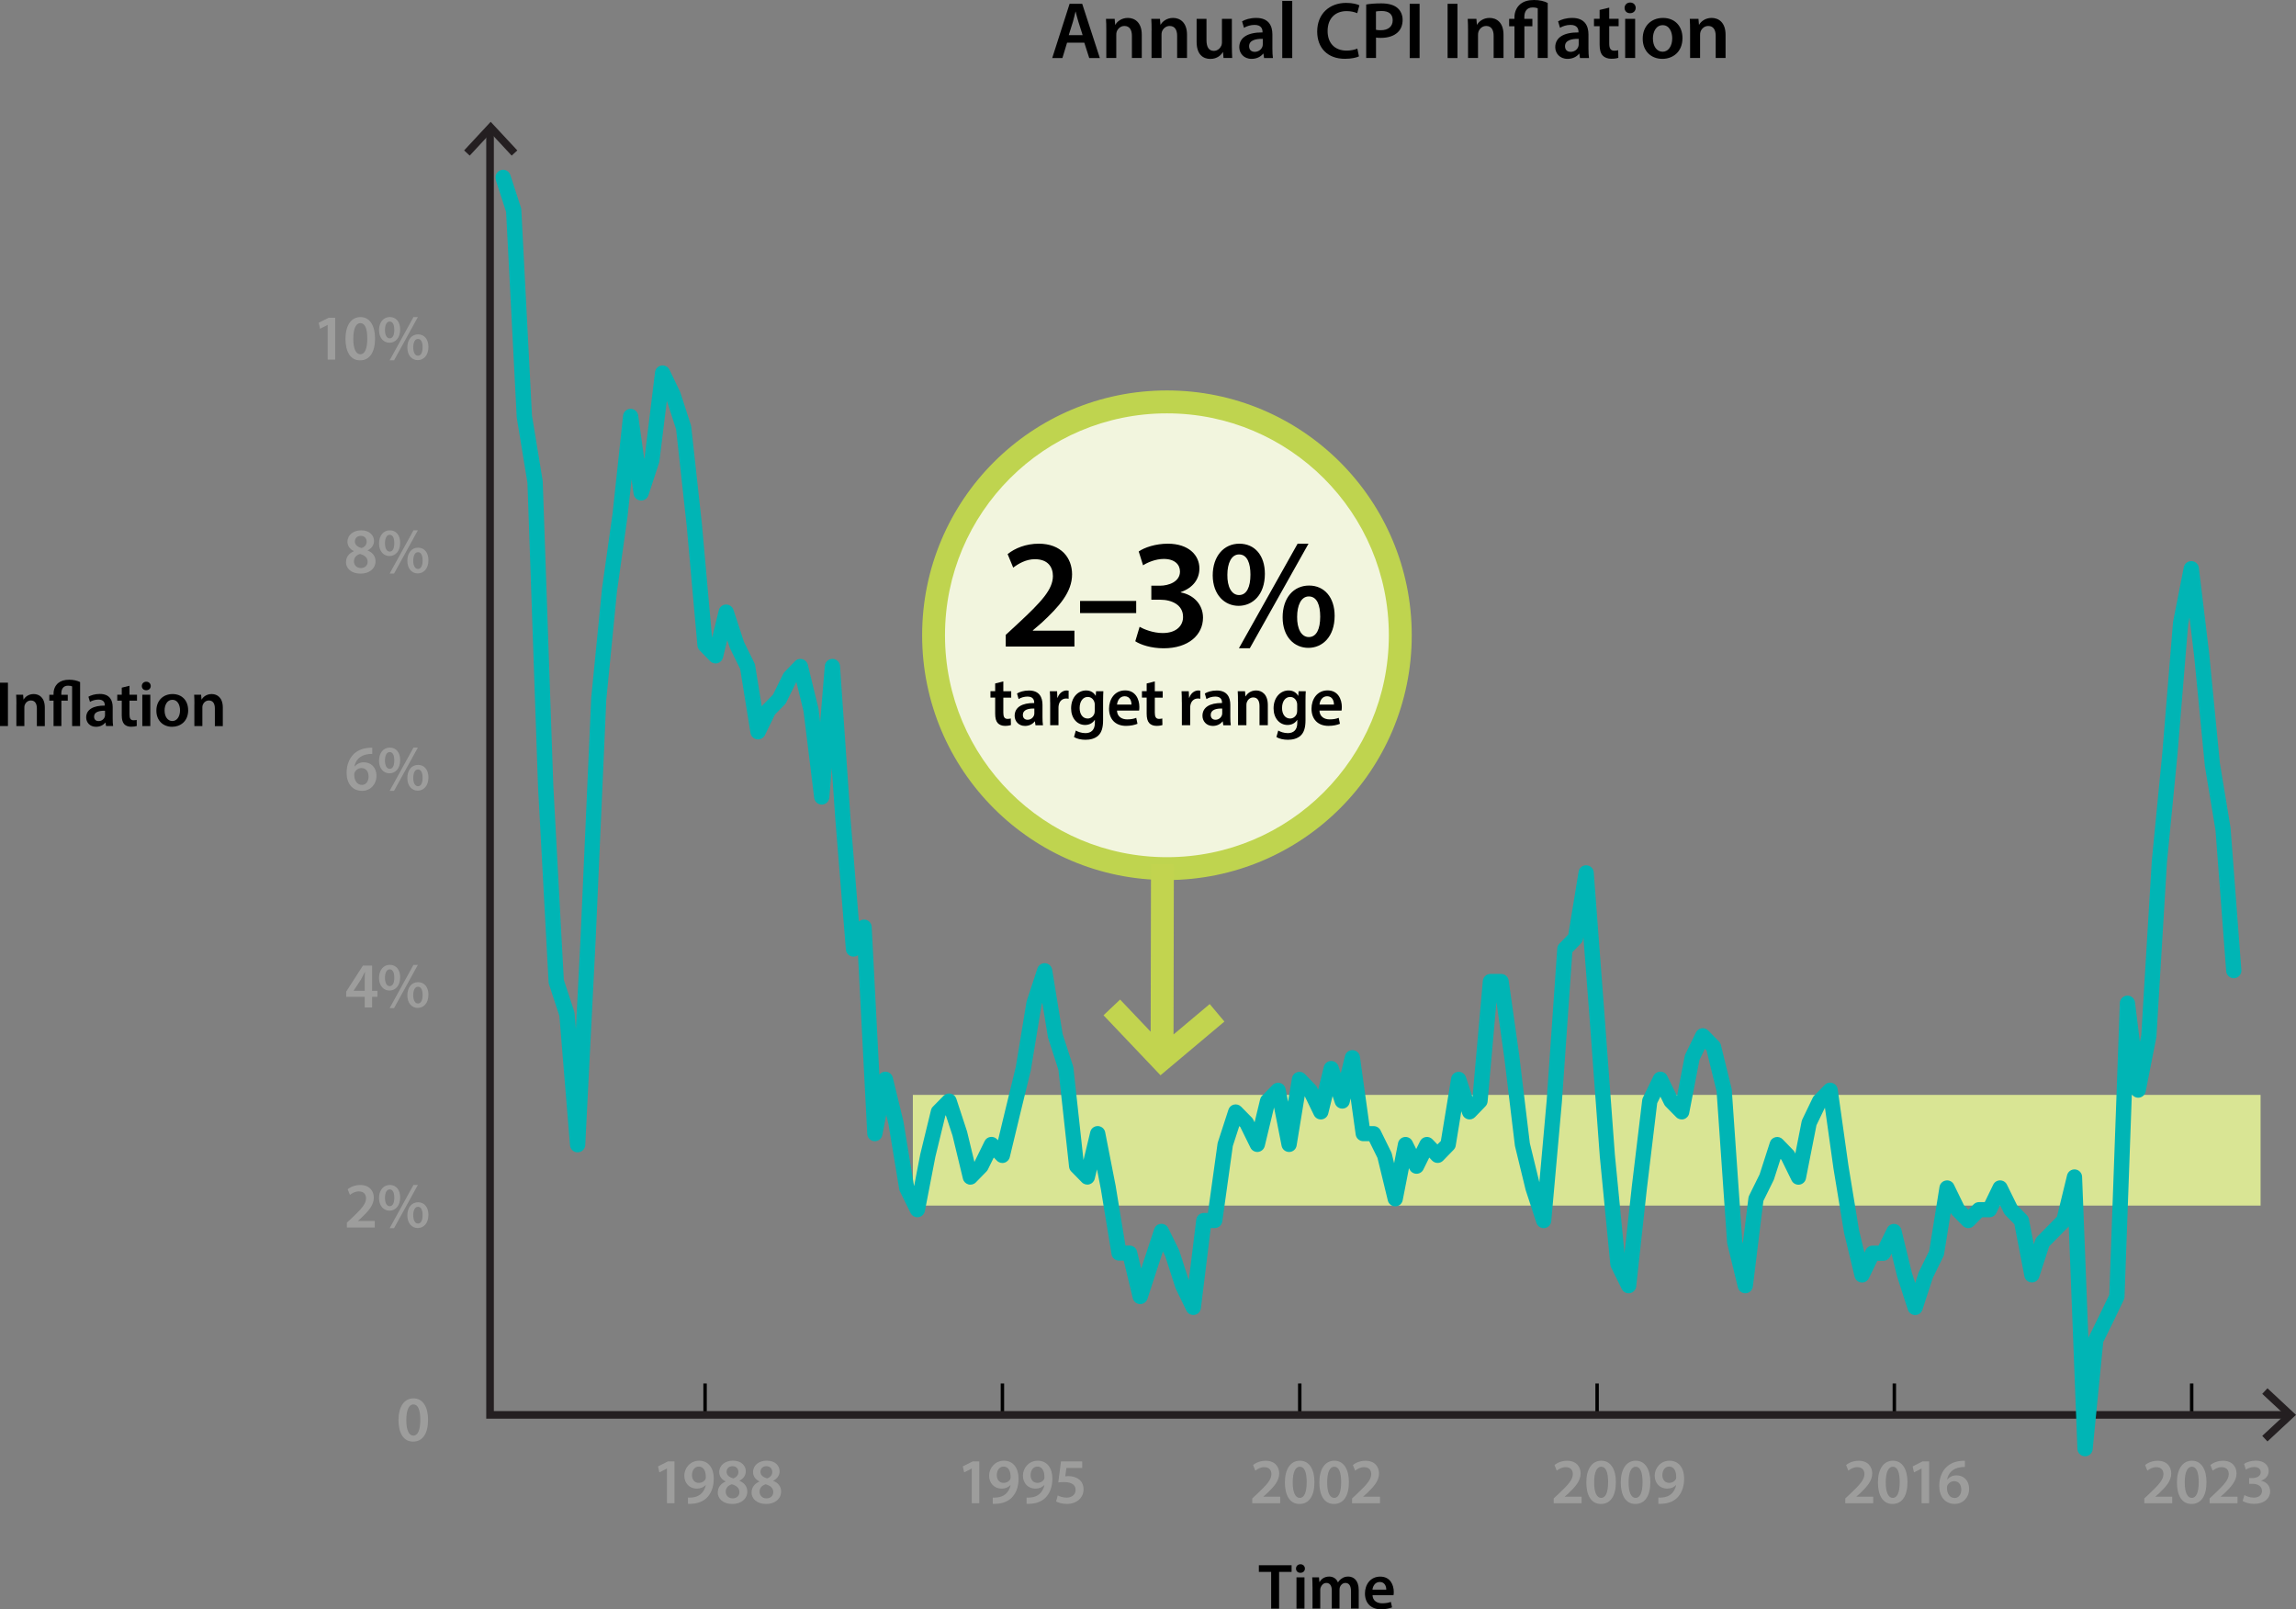 <?xml version="1.0" encoding="UTF-8"?>
<svg id="Layer_2" data-name="Layer 2" xmlns="http://www.w3.org/2000/svg" viewBox="0 0 427.86 299.9">
  <rect x="0" y="0" width="427.86" height="299.9" fill="#808080" stroke="none"/>
  <defs>
    <style>
      .cls-1 {
        fill: #000;
      }

      .cls-1, .cls-2, .cls-3, .cls-4, .cls-5, .cls-6, .cls-7, .cls-8 {
        stroke-width: 0px;
      }

      .cls-2 {
        fill: #241f21;
      }

      .cls-3 {
        fill: #bfd44f;
      }

      .cls-4 {
        fill: #f2f5de;
      }

      .cls-5 {
        fill: #9d9d9c;
      }

      .cls-6 {
        fill: #c2d44f;
      }

      .cls-7 {
        fill: #d9e594;
      }

      .cls-8 {
        fill: #00b5b5;
      }
    </style>
  </defs>
  <g id="Layer_1-2" data-name="Layer 1">
    <g>
      <path class="cls-1" d="M198.85,7.95l-.87,2.87h-1.9l3.24-10.11h2.35l3.29,10.11h-1.98l-.92-2.87h-3.21ZM201.75,6.55l-.79-2.49c-.2-.61-.36-1.3-.51-1.89h-.03c-.15.58-.3,1.29-.48,1.89l-.78,2.49h2.6Z"/>
      <path class="cls-1" d="M206.16,5.68c0-.84-.01-1.54-.06-2.17h1.62l.09,1.09h.05c.31-.57,1.11-1.26,2.32-1.26,1.27,0,2.59.83,2.59,3.13v4.33h-1.84v-4.12c0-1.05-.39-1.84-1.4-1.84-.73,0-1.24.53-1.44,1.08-.06.17-.07.39-.07.6v4.29h-1.86v-5.13Z"/>
      <path class="cls-1" d="M214.6,5.68c0-.84-.01-1.54-.06-2.17h1.62l.09,1.09h.04c.31-.57,1.11-1.26,2.32-1.26,1.27,0,2.59.83,2.59,3.13v4.33h-1.84v-4.12c0-1.05-.39-1.84-1.4-1.84-.73,0-1.25.53-1.44,1.08-.06.17-.07.39-.07.6v4.29h-1.86v-5.13Z"/>
      <path class="cls-1" d="M229.56,8.62c0,.87.03,1.59.06,2.19h-1.62l-.09-1.11h-.03c-.31.53-1.03,1.28-2.34,1.28s-2.55-.79-2.55-3.18V3.51h1.84v3.97c0,1.21.39,2,1.37,2,.73,0,1.21-.53,1.41-.99.06-.17.1-.36.1-.57V3.51h1.85v5.12Z"/>
      <path class="cls-1" d="M235.56,10.81l-.12-.81h-.05c-.45.57-1.21.97-2.16.97-1.47,0-2.29-1.07-2.29-2.17,0-1.84,1.63-2.78,4.33-2.76v-.12c0-.48-.2-1.28-1.48-1.28-.72,0-1.47.23-1.97.54l-.36-1.2c.54-.33,1.48-.64,2.64-.64,2.34,0,3.01,1.49,3.01,3.08v2.64c0,.66.03,1.3.1,1.75h-1.67ZM235.32,7.24c-1.31-.03-2.55.26-2.55,1.37,0,.72.46,1.05,1.05,1.05.73,0,1.27-.48,1.44-1,.04-.13.06-.29.06-.4v-1.01Z"/>
      <path class="cls-1" d="M238.95.17h1.86v10.65h-1.86V.17Z"/>
      <path class="cls-1" d="M253.23,10.51c-.43.22-1.39.45-2.61.45-3.21,0-5.16-2.01-5.16-5.08,0-3.33,2.31-5.34,5.4-5.34,1.21,0,2.08.25,2.46.45l-.4,1.47c-.48-.21-1.14-.39-1.98-.39-2.05,0-3.54,1.29-3.54,3.72,0,2.22,1.31,3.64,3.53,3.64.75,0,1.53-.15,2.01-.38l.3,1.46Z"/>
      <path class="cls-1" d="M254.58.84c.66-.12,1.57-.21,2.82-.21,1.35,0,2.34.29,2.99.83.6.5.99,1.29.99,2.23s-.3,1.75-.87,2.29c-.73.74-1.89,1.08-3.19,1.08-.34,0-.66-.01-.9-.06v3.81h-1.83V.84ZM256.41,5.55c.23.06.53.08.9.08,1.38,0,2.22-.68,2.22-1.86s-.78-1.72-2.05-1.72c-.51,0-.87.04-1.07.09v3.42Z"/>
      <path class="cls-1" d="M264.54.71v10.11h-1.84V.71h1.84Z"/>
      <path class="cls-1" d="M271.6.71v10.11h-1.84V.71h1.84Z"/>
      <path class="cls-1" d="M273.57,5.68c0-.84-.02-1.54-.06-2.17h1.62l.09,1.09h.04c.32-.57,1.11-1.26,2.33-1.26,1.28,0,2.59.83,2.59,3.13v4.33h-1.84v-4.12c0-1.05-.39-1.84-1.39-1.84-.74,0-1.25.53-1.44,1.08-.06.17-.08.39-.08.6v4.29h-1.86v-5.13Z"/>
      <path class="cls-1" d="M282.22,10.81v-5.92h-.99v-1.38h.99v-.32c0-.91.38-1.83,1.08-2.41.64-.53,1.47-.78,2.58-.78.98,0,1.88.2,2.54.55v10.26h-1.86V1.56c-.2-.1-.5-.17-.96-.17-1.12,0-1.54.81-1.54,1.79v.33h1.5v1.38h-1.49v5.92h-1.84Z"/>
      <path class="cls-1" d="M294.43,10.81l-.12-.81h-.04c-.45.57-1.21.97-2.16.97-1.47,0-2.29-1.07-2.29-2.17,0-1.84,1.63-2.78,4.33-2.76v-.12c0-.48-.19-1.28-1.48-1.28-.72,0-1.47.23-1.96.54l-.36-1.2c.54-.33,1.49-.64,2.64-.64,2.34,0,3.02,1.49,3.02,3.08v2.64c0,.66.03,1.3.1,1.75h-1.67ZM294.19,7.24c-1.3-.03-2.55.26-2.55,1.37,0,.72.46,1.05,1.05,1.05.74,0,1.28-.48,1.44-1,.04-.13.06-.29.06-.4v-1.01Z"/>
      <path class="cls-1" d="M299.88,1.42v2.08h1.75v1.38h-1.75v3.22c0,.89.24,1.35.95,1.35.32,0,.55-.04.72-.09l.03,1.41c-.27.11-.75.18-1.33.18-.67,0-1.25-.23-1.59-.6-.39-.42-.57-1.08-.57-2.04v-3.43h-1.05v-1.38h1.05v-1.65l1.8-.43Z"/>
      <path class="cls-1" d="M304.81,1.47c0,.55-.41.99-1.05.99s-1.02-.44-1.02-.99.42-1,1.04-1,1.02.43,1.04,1ZM302.85,10.81V3.51h1.86v7.3h-1.86Z"/>
      <path class="cls-1" d="M313.53,7.09c0,2.68-1.89,3.88-3.75,3.88-2.07,0-3.66-1.42-3.66-3.76s1.57-3.87,3.78-3.87,3.63,1.53,3.63,3.75ZM308.02,7.17c0,1.41.69,2.47,1.82,2.47,1.05,0,1.78-1.04,1.78-2.5,0-1.14-.51-2.45-1.77-2.45s-1.83,1.26-1.83,2.48Z"/>
      <path class="cls-1" d="M314.95,5.68c0-.84-.02-1.54-.06-2.17h1.62l.09,1.09h.04c.32-.57,1.11-1.26,2.33-1.26,1.28,0,2.59.83,2.59,3.13v4.33h-1.84v-4.12c0-1.05-.39-1.84-1.39-1.84-.74,0-1.25.53-1.44,1.08-.06.17-.08.39-.08.6v4.29h-1.86v-5.13Z"/>
    </g>
    <polygon class="cls-2" points="87.53 29 91.44 24.79 95.35 29 96.4 28.03 91.44 22.7 86.49 28.03 87.53 29"/>
    <rect class="cls-7" x="170.11" y="204.04" width="251.15" height="20.63"/>
    <g>
      <path class="cls-4" d="M217.46,161.87c24.02,0,43.49-19.47,43.49-43.49s-19.47-43.49-43.49-43.49-43.49,19.47-43.49,43.49,19.47,43.49,43.49,43.49"/>
      <path class="cls-3" d="M217.46,161.87v2.13c12.59,0,24.01-5.11,32.26-13.36,8.25-8.25,13.36-19.67,13.36-32.26,0-12.59-5.11-24.01-13.36-32.26-8.25-8.25-19.67-13.36-32.26-13.36-12.59,0-24.01,5.11-32.26,13.36-8.25,8.25-13.36,19.67-13.36,32.26,0,12.59,5.11,24.01,13.36,32.26,8.25,8.25,19.67,13.36,32.26,13.36v-4.26c-11.43,0-21.75-4.63-29.25-12.11-7.49-7.49-12.11-17.82-12.11-29.25,0-11.43,4.63-21.75,12.11-29.24,7.49-7.49,17.82-12.11,29.25-12.11,11.43,0,21.75,4.63,29.24,12.11,7.49,7.49,12.11,17.82,12.11,29.24,0,11.43-4.63,21.75-12.11,29.25-7.49,7.49-17.82,12.11-29.24,12.11v2.13Z"/>
    </g>
    <path class="cls-6" d="M214.49,161.02l-.07,35.21h4.26s.07-35.2.07-35.2h-4.26ZM225.43,187.11l-8.84,7.43-7.86-8.27-3.09,2.93,10.62,11.18,11.91-10.01-2.74-3.26Z"/>
    <rect class="cls-1" x="131.07" y="257.82" width=".64" height="5.77"/>
    <rect class="cls-1" x="186.48" y="257.82" width=".64" height="5.77"/>
    <rect class="cls-1" x="241.89" y="257.82" width=".64" height="5.77"/>
    <rect class="cls-1" x="297.3" y="257.82" width=".64" height="5.77"/>
    <rect class="cls-1" x="352.69" y="257.82" width=".64" height="5.77"/>
    <rect class="cls-1" x="408.1" y="257.82" width=".64" height="5.77"/>
    <polygon class="cls-2" points="421.57 259.75 425.78 263.67 421.57 267.58 422.54 268.62 427.86 263.67 422.54 258.71 421.57 259.75"/>
    <g>
      <path class="cls-1" d="M1.48,127.22v8.08H0v-8.08h1.48Z"/>
      <path class="cls-1" d="M3.06,131.21c0-.67-.01-1.24-.05-1.74h1.3l.07.88h.04c.25-.46.89-1.01,1.86-1.01,1.02,0,2.07.66,2.07,2.51v3.47h-1.48v-3.3c0-.84-.31-1.48-1.12-1.48-.59,0-1,.42-1.15.86-.05.13-.06.31-.06.48v3.43h-1.49v-4.1Z"/>
      <path class="cls-1" d="M9.98,135.31v-4.74h-.79v-1.1h.79v-.25c0-.73.3-1.46.86-1.93.52-.42,1.18-.62,2.06-.62.78,0,1.5.16,2.03.44v8.2h-1.49v-7.4c-.16-.08-.4-.13-.77-.13-.9,0-1.24.65-1.24,1.43v.26h1.2v1.1h-1.19v4.74h-1.48Z"/>
      <path class="cls-1" d="M19.76,135.31l-.1-.65h-.04c-.36.46-.97.78-1.73.78-1.18,0-1.83-.85-1.83-1.74,0-1.47,1.31-2.22,3.47-2.21v-.1c0-.38-.16-1.02-1.19-1.02-.58,0-1.18.18-1.57.43l-.29-.96c.43-.26,1.19-.52,2.11-.52,1.87,0,2.41,1.19,2.41,2.46v2.11c0,.53.02,1.04.08,1.4h-1.33ZM19.57,132.45c-1.04-.02-2.04.2-2.04,1.09,0,.58.37.84.84.84.59,0,1.02-.38,1.15-.8.04-.11.05-.23.05-.32v-.8Z"/>
      <path class="cls-1" d="M24.13,127.8v1.67h1.4v1.1h-1.4v2.58c0,.71.19,1.08.76,1.08.25,0,.44-.04.58-.07l.02,1.13c-.22.08-.6.14-1.07.14-.54,0-1-.18-1.27-.48-.31-.34-.46-.86-.46-1.63v-2.75h-.84v-1.1h.84v-1.32l1.44-.35Z"/>
      <path class="cls-1" d="M28.09,127.84c0,.44-.32.79-.84.79s-.82-.35-.82-.79.34-.8.83-.8.82.35.83.8ZM26.52,135.31v-5.84h1.49v5.84h-1.49Z"/>
      <path class="cls-1" d="M35.07,132.33c0,2.15-1.51,3.11-3,3.11-1.66,0-2.93-1.14-2.93-3.01s1.26-3.09,3.02-3.09,2.9,1.22,2.9,3ZM30.67,132.39c0,1.13.55,1.98,1.45,1.98.84,0,1.43-.83,1.43-2,0-.91-.41-1.96-1.42-1.96s-1.46,1.01-1.46,1.98Z"/>
      <path class="cls-1" d="M36.23,131.21c0-.67-.01-1.24-.05-1.74h1.3l.07.88h.04c.25-.46.89-1.01,1.86-1.01,1.02,0,2.07.66,2.07,2.51v3.47h-1.48v-3.3c0-.84-.31-1.48-1.12-1.48-.59,0-1,.42-1.15.86-.05.13-.06.31-.06.48v3.43h-1.49v-4.1Z"/>
    </g>
    <g>
      <path class="cls-1" d="M236.89,292.93h-2.3v-1.24h6.1v1.24h-2.33v6.85h-1.48v-6.85Z"/>
      <path class="cls-1" d="M243.17,292.31c0,.44-.32.79-.84.79s-.82-.35-.82-.79.33-.8.83-.8.82.35.83.8ZM241.6,299.78v-5.84h1.49v5.84h-1.49Z"/>
      <path class="cls-1" d="M244.58,295.68c0-.67-.01-1.24-.05-1.74h1.27l.06.86h.04c.29-.46.82-1,1.8-1,.77,0,1.37.43,1.62,1.08h.02c.2-.32.44-.56.72-.73.32-.23.7-.35,1.18-.35.97,0,1.96.66,1.96,2.53v3.44h-1.44v-3.23c0-.97-.34-1.55-1.04-1.55-.5,0-.88.36-1.03.78-.04.14-.07.32-.07.49v3.5h-1.44v-3.38c0-.82-.32-1.39-1.01-1.39-.55,0-.92.43-1.06.84-.06.14-.08.31-.08.48v3.45h-1.44v-4.1Z"/>
      <path class="cls-1" d="M255.77,297.27c.04,1.06.86,1.51,1.8,1.51.68,0,1.18-.1,1.62-.26l.22,1.02c-.5.2-1.2.36-2.04.36-1.89,0-3.01-1.16-3.01-2.95,0-1.62.98-3.14,2.85-3.14s2.52,1.56,2.52,2.84c0,.28-.02.49-.05.62h-3.91ZM258.33,296.24c.01-.54-.23-1.43-1.21-1.43-.91,0-1.3.83-1.36,1.43h2.57Z"/>
    </g>
    <g>
      <path class="cls-5" d="M399.59,280.14v-.9l.91-.85c1.8-1.7,2.65-2.64,2.66-3.67,0-.7-.36-1.31-1.36-1.31-.67,0-1.25.35-1.64.65l-.42-1.04c.55-.46,1.39-.8,2.35-.8,1.69,0,2.52,1.09,2.52,2.36,0,1.37-.96,2.47-2.29,3.73l-.67.59v.02h3.14v1.22h-5.19Z"/>
      <path class="cls-5" d="M411.18,276.19c0,2.51-.96,4.08-2.79,4.08s-2.71-1.63-2.72-4.01c0-2.42,1.01-4.05,2.8-4.05s2.71,1.68,2.71,3.98ZM407.13,276.26c-.01,1.9.51,2.88,1.31,2.88.85,0,1.29-1.06,1.29-2.93s-.42-2.88-1.29-2.88c-.78,0-1.32.97-1.31,2.93Z"/>
      <path class="cls-5" d="M411.76,280.14v-.9l.91-.85c1.8-1.7,2.65-2.64,2.66-3.67,0-.7-.36-1.31-1.36-1.31-.67,0-1.25.35-1.64.65l-.42-1.04c.55-.46,1.39-.8,2.35-.8,1.69,0,2.52,1.09,2.52,2.36,0,1.37-.96,2.47-2.29,3.73l-.67.59v.02h3.14v1.22h-5.19Z"/>
      <path class="cls-5" d="M418.24,278.61c.29.18,1.01.48,1.74.48,1.11,0,1.55-.64,1.54-1.25,0-.92-.85-1.32-1.73-1.32h-.67v-1.08h.65c.67,0,1.52-.31,1.52-1.09,0-.53-.39-.97-1.22-.97-.62,0-1.25.28-1.56.49l-.33-1.07c.44-.31,1.28-.6,2.2-.6,1.58,0,2.39.89,2.39,1.91,0,.82-.47,1.49-1.41,1.82v.02c.93.17,1.68.89,1.68,1.94,0,1.32-1.08,2.36-2.98,2.36-.93,0-1.73-.26-2.14-.54l.33-1.12Z"/>
    </g>
    <g>
      <path class="cls-5" d="M343.87,280.14v-.9l.91-.85c1.8-1.7,2.65-2.64,2.66-3.67,0-.7-.36-1.31-1.36-1.31-.67,0-1.25.35-1.64.65l-.42-1.04c.55-.46,1.39-.8,2.35-.8,1.69,0,2.52,1.09,2.52,2.36,0,1.37-.96,2.47-2.29,3.73l-.67.59v.02h3.14v1.22h-5.19Z"/>
      <path class="cls-5" d="M355.46,276.19c0,2.51-.96,4.08-2.79,4.08s-2.71-1.63-2.72-4.01c0-2.42,1.01-4.05,2.8-4.05s2.71,1.68,2.71,3.98ZM351.41,276.26c-.01,1.9.51,2.88,1.31,2.88.85,0,1.29-1.06,1.29-2.93s-.42-2.88-1.29-2.88c-.78,0-1.32.97-1.31,2.93Z"/>
      <path class="cls-5" d="M358.09,273.67h-.02l-1.4.72-.25-1.12,1.86-.94h1.21v7.8h-1.4v-6.46Z"/>
      <path class="cls-5" d="M366.16,273.38c-.21,0-.45,0-.74.04-1.6.19-2.38,1.2-2.57,2.28h.04c.38-.44.95-.76,1.72-.76,1.32,0,2.34.96,2.34,2.54,0,1.49-1.07,2.78-2.69,2.78-1.86,0-2.88-1.44-2.88-3.36,0-1.5.53-2.72,1.33-3.5.71-.67,1.62-1.06,2.72-1.15.32-.04.55-.04.73-.02v1.15ZM365.48,277.57c0-.9-.48-1.55-1.33-1.55-.54,0-1.02.33-1.25.8-.06.12-.09.26-.09.47.02,1.03.51,1.87,1.44,1.87.75,0,1.24-.66,1.24-1.59Z"/>
    </g>
    <g>
      <path class="cls-5" d="M289.53,280.14v-.9l.91-.85c1.8-1.7,2.65-2.64,2.66-3.67,0-.7-.36-1.31-1.36-1.31-.67,0-1.25.35-1.64.65l-.42-1.04c.55-.46,1.39-.8,2.35-.8,1.69,0,2.52,1.09,2.52,2.36,0,1.37-.96,2.47-2.29,3.73l-.67.59v.02h3.14v1.22h-5.19Z"/>
      <path class="cls-5" d="M301.12,276.19c0,2.51-.96,4.08-2.79,4.08s-2.71-1.63-2.72-4.01c0-2.42,1.01-4.05,2.8-4.05s2.71,1.68,2.71,3.98ZM297.07,276.26c-.01,1.9.51,2.88,1.31,2.88.85,0,1.29-1.06,1.29-2.93s-.42-2.88-1.29-2.88c-.78,0-1.32.97-1.31,2.93Z"/>
      <path class="cls-5" d="M307.54,276.19c0,2.51-.96,4.08-2.79,4.08s-2.71-1.63-2.72-4.01c0-2.42,1.01-4.05,2.8-4.05s2.71,1.68,2.71,3.98ZM303.49,276.26c-.01,1.9.51,2.88,1.31,2.88.85,0,1.29-1.06,1.29-2.93s-.42-2.88-1.29-2.88c-.78,0-1.32.97-1.31,2.93Z"/>
      <path class="cls-5" d="M309.03,279.08c.22.02.45.01.8-.02.56-.05,1.13-.25,1.55-.6.49-.41.83-1,.98-1.73h-.02c-.39.43-.93.68-1.67.68-1.33,0-2.32-.98-2.32-2.42s1.13-2.78,2.76-2.78c1.78,0,2.73,1.43,2.73,3.32,0,1.67-.54,2.85-1.33,3.62-.67.64-1.59,1-2.61,1.07-.33.04-.66.04-.87.02v-1.16ZM309.78,274.91c.01.8.46,1.43,1.26,1.43.59,0,1.01-.28,1.24-.65.05-.1.08-.22.08-.42.01-1.06-.38-1.97-1.32-1.97-.73,0-1.26.66-1.26,1.61Z"/>
    </g>
    <g>
      <path class="cls-5" d="M233.36,280.14v-.9l.91-.85c1.8-1.7,2.65-2.64,2.66-3.67,0-.7-.36-1.31-1.36-1.31-.67,0-1.25.35-1.64.65l-.42-1.04c.55-.46,1.39-.8,2.35-.8,1.69,0,2.52,1.09,2.52,2.36,0,1.37-.96,2.47-2.29,3.73l-.67.59v.02h3.14v1.22h-5.19Z"/>
      <path class="cls-5" d="M244.95,276.19c0,2.51-.96,4.08-2.79,4.08s-2.71-1.63-2.72-4.01c0-2.42,1.01-4.05,2.8-4.05s2.71,1.68,2.71,3.98ZM240.9,276.26c-.01,1.9.51,2.88,1.31,2.88.85,0,1.29-1.06,1.29-2.93s-.42-2.88-1.29-2.88c-.78,0-1.32.97-1.31,2.93Z"/>
      <path class="cls-5" d="M251.37,276.19c0,2.51-.96,4.08-2.79,4.08s-2.71-1.63-2.72-4.01c0-2.42,1.01-4.05,2.8-4.05s2.71,1.68,2.71,3.98ZM247.32,276.26c-.01,1.9.51,2.88,1.31,2.88.85,0,1.29-1.06,1.29-2.93s-.42-2.88-1.29-2.88c-.78,0-1.32.97-1.31,2.93Z"/>
      <path class="cls-5" d="M251.96,280.14v-.9l.91-.85c1.8-1.7,2.65-2.64,2.66-3.67,0-.7-.36-1.31-1.36-1.31-.67,0-1.25.35-1.64.65l-.42-1.04c.55-.46,1.39-.8,2.35-.8,1.69,0,2.52,1.09,2.52,2.36,0,1.37-.96,2.47-2.29,3.73l-.67.59v.02h3.14v1.22h-5.19Z"/>
    </g>
    <g>
      <path class="cls-5" d="M181.09,273.67h-.02l-1.4.72-.25-1.12,1.86-.94h1.21v7.8h-1.4v-6.46Z"/>
      <path class="cls-5" d="M185,279.08c.22.02.45.01.8-.02.56-.05,1.13-.25,1.55-.6.49-.41.84-1,.98-1.73h-.02c-.39.43-.93.68-1.67.68-1.33,0-2.32-.98-2.32-2.42s1.13-2.78,2.76-2.78c1.78,0,2.73,1.43,2.73,3.32,0,1.67-.54,2.85-1.33,3.62-.67.64-1.59,1-2.61,1.07-.33.04-.66.04-.87.02v-1.16ZM185.75,274.91c.01.8.46,1.43,1.26,1.43.59,0,1.01-.28,1.24-.65.05-.1.08-.22.08-.42.01-1.06-.38-1.97-1.32-1.97-.73,0-1.26.66-1.26,1.61Z"/>
      <path class="cls-5" d="M191.3,279.08c.22.02.45.01.8-.02.56-.05,1.13-.25,1.55-.6.49-.41.84-1,.98-1.73h-.02c-.39.43-.93.68-1.67.68-1.33,0-2.32-.98-2.32-2.42s1.13-2.78,2.76-2.78c1.78,0,2.73,1.43,2.73,3.32,0,1.67-.54,2.85-1.33,3.62-.67.64-1.59,1-2.61,1.07-.33.04-.66.04-.87.02v-1.16ZM192.05,274.91c.01.8.46,1.43,1.26,1.43.59,0,1.01-.28,1.24-.65.05-.1.08-.22.08-.42.01-1.06-.38-1.97-1.32-1.97-.73,0-1.26.66-1.26,1.61Z"/>
      <path class="cls-5" d="M201.67,273.56h-2.94l-.22,1.56c.18-.02.33-.04.55-.04.67,0,1.34.16,1.86.5.58.37,1,1.03,1,1.98,0,1.49-1.21,2.7-3.09,2.7-.88,0-1.62-.23-2.02-.46l.29-1.12c.33.18.99.41,1.68.41.85,0,1.66-.49,1.66-1.43,0-.89-.65-1.47-2.18-1.47-.42,0-.74.02-1.05.07l.51-3.93h3.95v1.22Z"/>
    </g>
    <g>
      <path class="cls-5" d="M124.29,273.67h-.02l-1.4.72-.25-1.12,1.86-.94h1.21v7.8h-1.4v-6.46Z"/>
      <path class="cls-5" d="M128.2,279.08c.22.02.45.01.8-.02.56-.05,1.13-.25,1.55-.6.49-.41.84-1,.98-1.73h-.02c-.39.43-.93.68-1.67.68-1.33,0-2.32-.98-2.32-2.42s1.13-2.78,2.76-2.78c1.78,0,2.73,1.43,2.73,3.32,0,1.67-.54,2.85-1.33,3.62-.67.64-1.59,1-2.61,1.07-.33.04-.66.04-.87.02v-1.16ZM128.95,274.91c.01.8.46,1.43,1.26,1.43.59,0,1.01-.28,1.24-.65.05-.1.08-.22.08-.42.01-1.06-.38-1.97-1.32-1.97-.73,0-1.26.66-1.26,1.61Z"/>
      <path class="cls-5" d="M133.76,278.13c0-.97.55-1.63,1.44-2.03v-.04c-.8-.4-1.17-1.04-1.17-1.73,0-1.27,1.11-2.13,2.55-2.13,1.65,0,2.4,1.01,2.4,1.97,0,.66-.34,1.34-1.18,1.76v.04c.84.32,1.46,1,1.46,1.97,0,1.39-1.15,2.33-2.79,2.33-1.79,0-2.72-1.04-2.72-2.13ZM137.79,278.06c0-.79-.58-1.22-1.42-1.46-.72.22-1.13.72-1.13,1.37-.02.66.47,1.26,1.28,1.26.76,0,1.27-.49,1.27-1.16ZM135.4,274.28c0,.64.52,1.02,1.25,1.22.52-.16.95-.59.95-1.17,0-.54-.32-1.1-1.09-1.1-.73,0-1.11.49-1.11,1.06Z"/>
      <path class="cls-5" d="M140.06,278.13c0-.97.55-1.63,1.44-2.03v-.04c-.8-.4-1.17-1.04-1.17-1.73,0-1.27,1.11-2.13,2.55-2.13,1.65,0,2.4,1.01,2.4,1.97,0,.66-.34,1.34-1.18,1.76v.04c.84.32,1.46,1,1.46,1.97,0,1.39-1.15,2.33-2.79,2.33-1.79,0-2.72-1.04-2.72-2.13ZM144.1,278.06c0-.79-.58-1.22-1.42-1.46-.72.22-1.13.72-1.13,1.37-.02.66.47,1.26,1.28,1.26.76,0,1.27-.49,1.27-1.16ZM141.71,274.28c0,.64.52,1.02,1.25,1.22.52-.16.95-.59.95-1.17,0-.54-.32-1.1-1.09-1.1-.73,0-1.11.49-1.11,1.06Z"/>
    </g>
    <g>
      <path class="cls-5" d="M61.06,60.55h-.02l-1.4.72-.25-1.12,1.86-.94h1.21v7.8h-1.4v-6.46Z"/>
      <path class="cls-5" d="M69.89,63.07c0,2.51-.96,4.08-2.79,4.08s-2.71-1.63-2.72-4.01c0-2.42,1.01-4.05,2.8-4.05s2.71,1.68,2.71,3.98ZM65.84,63.14c-.01,1.9.51,2.88,1.31,2.88.85,0,1.29-1.06,1.29-2.93s-.42-2.88-1.29-2.88c-.78,0-1.32.97-1.31,2.93Z"/>
      <path class="cls-5" d="M74.57,61.4c0,1.64-.94,2.47-1.99,2.47s-1.94-.84-1.95-2.34c0-1.47.83-2.45,2.01-2.45s1.93.91,1.93,2.31ZM71.74,61.49c-.01.9.31,1.56.88,1.56s.86-.62.86-1.57c0-.86-.24-1.56-.86-1.56-.59,0-.88.7-.88,1.57ZM72.61,67.15l4.44-8.06h.82l-4.44,8.06h-.82ZM79.84,64.64c0,1.63-.93,2.47-1.99,2.47s-1.94-.84-1.94-2.35.83-2.45,2-2.45,1.93.92,1.93,2.33ZM77.01,64.73c-.01.89.31,1.56.88,1.56s.86-.62.86-1.57c0-.88-.24-1.56-.86-1.56-.59,0-.88.7-.88,1.57Z"/>
    </g>
    <g>
      <path class="cls-5" d="M69.36,140.5c-.21,0-.45,0-.74.04-1.6.19-2.38,1.2-2.56,2.28h.04c.38-.44.95-.76,1.72-.76,1.32,0,2.34.96,2.34,2.54,0,1.49-1.07,2.78-2.69,2.78-1.86,0-2.88-1.44-2.88-3.36,0-1.5.53-2.72,1.33-3.5.71-.67,1.62-1.06,2.72-1.15.32-.04.55-.04.73-.02v1.15ZM68.68,144.68c0-.9-.48-1.55-1.33-1.55-.54,0-1.02.33-1.25.8-.06.12-.09.26-.09.47.02,1.03.51,1.87,1.44,1.87.75,0,1.24-.66,1.24-1.59Z"/>
      <path class="cls-5" d="M74.57,141.64c0,1.64-.94,2.47-1.99,2.47s-1.94-.84-1.95-2.34c0-1.47.83-2.45,2.01-2.45s1.93.91,1.93,2.31ZM71.74,141.72c-.01.9.31,1.56.88,1.56s.86-.62.86-1.57c0-.86-.24-1.56-.86-1.56-.59,0-.88.7-.88,1.57ZM72.61,147.38l4.44-8.06h.82l-4.44,8.06h-.82ZM79.84,144.87c0,1.63-.93,2.47-1.99,2.47s-1.94-.84-1.94-2.35.83-2.45,2-2.45,1.93.92,1.93,2.33ZM77.01,144.96c-.01.89.31,1.56.88,1.56s.86-.62.86-1.57c0-.88-.24-1.56-.86-1.56-.59,0-.88.7-.88,1.57Z"/>
    </g>
    <g>
      <path class="cls-5" d="M64.48,104.76c0-.97.55-1.63,1.44-2.03v-.04c-.8-.4-1.17-1.04-1.17-1.73,0-1.27,1.11-2.13,2.55-2.13,1.65,0,2.4,1.01,2.4,1.97,0,.66-.34,1.34-1.18,1.76v.04c.84.32,1.46,1,1.46,1.97,0,1.39-1.15,2.33-2.79,2.33-1.79,0-2.72-1.04-2.72-2.13ZM68.51,104.69c0-.79-.58-1.22-1.42-1.46-.72.22-1.13.72-1.13,1.37-.02.66.47,1.26,1.28,1.26.76,0,1.27-.49,1.27-1.16ZM66.13,100.91c0,.64.52,1.02,1.25,1.22.52-.16.95-.59.95-1.17,0-.54-.32-1.1-1.09-1.1-.73,0-1.11.49-1.11,1.06Z"/>
      <path class="cls-5" d="M74.57,101.15c0,1.64-.94,2.47-1.99,2.47s-1.94-.84-1.95-2.34c0-1.47.83-2.45,2.01-2.45s1.93.91,1.93,2.31ZM71.74,101.23c-.01.9.31,1.56.88,1.56s.86-.62.86-1.57c0-.86-.24-1.56-.86-1.56-.59,0-.88.7-.88,1.57ZM72.61,106.89l4.44-8.06h.82l-4.44,8.06h-.82ZM79.84,104.39c0,1.63-.93,2.47-1.99,2.47s-1.94-.84-1.94-2.35.83-2.45,2-2.45,1.93.92,1.93,2.33ZM77.01,104.47c-.01.89.31,1.56.88,1.56s.86-.62.86-1.57c0-.88-.24-1.56-.86-1.56-.59,0-.88.7-.88,1.57Z"/>
    </g>
    <path class="cls-5" d="M79.77,264.57c0,2.51-.96,4.08-2.79,4.08s-2.71-1.63-2.72-4.01c0-2.42,1.01-4.05,2.8-4.05s2.71,1.68,2.71,3.98ZM75.72,264.65c-.01,1.9.51,2.88,1.31,2.88.85,0,1.29-1.06,1.29-2.93s-.42-2.88-1.29-2.88c-.78,0-1.32.97-1.31,2.93Z"/>
    <g>
      <path class="cls-5" d="M67.97,187.74v-1.98h-3.46v-.96l3.12-4.86h1.71v4.7h.99v1.12h-.99v1.98h-1.36ZM67.97,184.64v-2.12c0-.44.01-.9.05-1.36h-.05c-.23.49-.44.89-.67,1.32l-1.4,2.13v.02s2.07,0,2.07,0Z"/>
      <path class="cls-5" d="M74.57,182.12c0,1.64-.94,2.47-1.99,2.47s-1.94-.84-1.95-2.34c0-1.47.83-2.45,2.01-2.45s1.93.91,1.93,2.31ZM71.74,182.21c-.01.9.31,1.56.88,1.56s.86-.62.86-1.57c0-.86-.24-1.56-.86-1.56-.59,0-.88.7-.88,1.57ZM72.61,187.87l4.44-8.06h.82l-4.44,8.06h-.82ZM79.84,185.36c0,1.63-.93,2.47-1.99,2.47s-1.94-.84-1.94-2.35.83-2.45,2-2.45,1.93.92,1.93,2.33ZM77.01,185.45c-.01.89.31,1.56.88,1.56s.86-.62.86-1.57c0-.88-.24-1.56-.86-1.56-.59,0-.88.7-.88,1.57Z"/>
    </g>
    <g>
      <path class="cls-5" d="M64.64,228.75v-.9l.91-.85c1.8-1.7,2.65-2.64,2.66-3.67,0-.7-.36-1.31-1.36-1.31-.67,0-1.25.35-1.64.65l-.42-1.04c.55-.46,1.39-.8,2.35-.8,1.69,0,2.52,1.09,2.52,2.36,0,1.37-.96,2.47-2.29,3.73l-.67.59v.02h3.14v1.22h-5.19Z"/>
      <path class="cls-5" d="M74.57,223.14c0,1.64-.94,2.47-1.99,2.47s-1.94-.84-1.95-2.34c0-1.47.83-2.45,2.01-2.45s1.93.91,1.93,2.31ZM71.74,223.22c-.01.9.31,1.56.88,1.56s.86-.62.86-1.57c0-.86-.24-1.56-.86-1.56-.59,0-.88.7-.88,1.57ZM72.61,228.88l4.44-8.06h.82l-4.44,8.06h-.82ZM79.84,226.38c0,1.63-.93,2.47-1.99,2.47s-1.94-.84-1.94-2.35.83-2.45,2-2.45,1.93.92,1.93,2.33ZM77.01,226.46c-.01.89.31,1.56.88,1.56s.86-.62.86-1.57c0-.88-.24-1.56-.86-1.56-.59,0-.88.7-.88,1.57Z"/>
    </g>
    <path class="cls-1" d="M187.42,120.49v-2.18l2.23-2.06c4.44-4.12,6.53-6.38,6.56-8.88,0-1.68-.9-3.16-3.37-3.16-1.65,0-3.07.84-4.03,1.57l-1.04-2.52c1.36-1.1,3.42-1.94,5.8-1.94,4.18,0,6.21,2.64,6.21,5.71,0,3.31-2.38,5.98-5.66,9.02l-1.65,1.42v.06h7.75v2.96h-12.79Z"/>
    <path class="cls-1" d="M211.73,111.99v2.26h-10.46v-2.26h10.46Z"/>
    <g>
      <path class="cls-1" d="M212.37,116.81c.73.43,2.49,1.16,4.29,1.16,2.73,0,3.83-1.54,3.8-3.02,0-2.23-2.09-3.19-4.26-3.19h-1.65v-2.61h1.6c1.65,0,3.74-.75,3.74-2.64,0-1.28-.96-2.35-3.02-2.35-1.54,0-3.07.67-3.86,1.19l-.81-2.58c1.07-.75,3.16-1.45,5.42-1.45,3.89,0,5.89,2.15,5.89,4.61,0,1.97-1.16,3.6-3.48,4.41v.06c2.29.41,4.15,2.15,4.15,4.7,0,3.19-2.67,5.71-7.34,5.71-2.29,0-4.26-.64-5.28-1.31l.81-2.7Z"/>
      <path class="cls-1" d="M235.71,106.92c0,3.97-2.32,5.98-4.9,5.98s-4.79-2.03-4.82-5.66c0-3.57,2.06-5.92,4.96-5.92s4.76,2.21,4.76,5.6ZM228.72,107.12c-.03,2.18.75,3.77,2.18,3.77s2.12-1.51,2.12-3.8c0-2.09-.58-3.77-2.12-3.77-1.45,0-2.18,1.68-2.18,3.8ZM230.87,120.81l10.94-19.49h2.03l-10.94,19.49h-2.03ZM248.71,114.75c0,3.94-2.29,5.98-4.9,5.98s-4.79-2.03-4.79-5.69,2.06-5.92,4.93-5.92,4.76,2.23,4.76,5.63ZM241.72,114.95c-.03,2.15.75,3.77,2.18,3.77s2.12-1.51,2.12-3.8c0-2.12-.58-3.77-2.12-3.77-1.45,0-2.18,1.68-2.18,3.8Z"/>
    </g>
    <g>
      <path class="cls-1" d="M186.97,127v1.81h1.47v1.2h-1.47v2.79c0,.77.2,1.17.79,1.17.26,0,.47-.04.6-.08l.03,1.22c-.23.09-.63.16-1.12.16-.57,0-1.05-.2-1.34-.52-.33-.36-.48-.94-.48-1.77v-2.98h-.88v-1.2h.88v-1.43l1.51-.38Z"/>
      <path class="cls-1" d="M192.96,135.14l-.1-.7h-.04c-.38.49-1.02.84-1.81.84-1.23,0-1.93-.92-1.93-1.88,0-1.6,1.37-2.41,3.64-2.39v-.1c0-.42-.16-1.1-1.25-1.1-.6,0-1.23.19-1.65.47l-.3-1.04c.45-.29,1.25-.56,2.22-.56,1.97,0,2.53,1.29,2.53,2.67v2.29c0,.57.02,1.13.09,1.52h-1.4ZM192.75,132.04c-1.1-.03-2.14.22-2.14,1.18,0,.62.39.91.88.91.62,0,1.07-.42,1.21-.87.04-.12.05-.25.05-.35v-.87Z"/>
      <path class="cls-1" d="M195.69,130.85c0-.86-.01-1.47-.05-2.04h1.35l.05,1.21h.05c.3-.9,1.02-1.35,1.68-1.35.15,0,.24.01.37.04v1.51c-.13-.03-.26-.05-.45-.05-.74,0-1.25.49-1.39,1.21-.03.14-.05.31-.05.49v3.28h-1.55v-4.29Z"/>
      <path class="cls-1" d="M205.61,128.81c-.02.43-.05.95-.05,1.82v3.59c0,1.33-.26,2.27-.91,2.87-.64.58-1.52.77-2.37.77-.78,0-1.61-.17-2.14-.51l.34-1.21c.39.23,1.05.48,1.79.48,1.01,0,1.76-.55,1.76-1.91v-.55h-.03c-.35.56-.98.94-1.79.94-1.53,0-2.61-1.3-2.61-3.09,0-2.08,1.31-3.34,2.79-3.34.93,0,1.49.47,1.78.99h.02l.06-.84h1.35ZM204.01,131.34c0-.14-.01-.3-.05-.43-.16-.58-.6-1.03-1.26-1.03-.87,0-1.51.78-1.51,2.07,0,1.08.53,1.95,1.5,1.95.58,0,1.08-.39,1.26-.96.04-.17.06-.39.06-.57v-1.03Z"/>
      <path class="cls-1" d="M208.15,132.42c.04,1.14.91,1.64,1.89,1.64.72,0,1.24-.1,1.7-.29l.23,1.11c-.53.22-1.26.39-2.14.39-1.99,0-3.16-1.26-3.16-3.2,0-1.75,1.03-3.41,3-3.41s2.65,1.69,2.65,3.08c0,.3-.02.53-.05.68h-4.11ZM210.85,131.3c.01-.58-.24-1.55-1.27-1.55-.96,0-1.36.9-1.42,1.55h2.7Z"/>
      <path class="cls-1" d="M215.2,127v1.81h1.47v1.2h-1.47v2.79c0,.77.2,1.17.79,1.17.26,0,.47-.04.6-.08l.03,1.22c-.23.09-.63.16-1.12.16-.57,0-1.05-.2-1.34-.52-.33-.36-.48-.94-.48-1.77v-2.98h-.88v-1.2h.88v-1.43l1.51-.38Z"/>
      <path class="cls-1" d="M220.23,130.85c0-.86-.01-1.47-.05-2.04h1.35l.05,1.21h.05c.3-.9,1.02-1.35,1.68-1.35.15,0,.24.01.37.04v1.51c-.13-.03-.26-.05-.45-.05-.74,0-1.25.49-1.39,1.21-.03.14-.05.31-.05.49v3.28h-1.55v-4.29Z"/>
      <path class="cls-1" d="M227.96,135.14l-.1-.7h-.04c-.38.49-1.02.84-1.81.84-1.23,0-1.93-.92-1.93-1.88,0-1.6,1.37-2.41,3.64-2.39v-.1c0-.42-.16-1.1-1.25-1.1-.6,0-1.23.19-1.65.47l-.3-1.04c.45-.29,1.25-.56,2.22-.56,1.97,0,2.53,1.29,2.53,2.67v2.29c0,.57.02,1.13.09,1.52h-1.4ZM227.76,132.04c-1.1-.03-2.14.22-2.14,1.18,0,.62.39.91.88.91.62,0,1.07-.42,1.21-.87.04-.12.05-.25.05-.35v-.87Z"/>
      <path class="cls-1" d="M230.7,130.69c0-.73-.01-1.34-.05-1.88h1.36l.08.95h.04c.27-.49.93-1.09,1.95-1.09,1.07,0,2.18.72,2.18,2.72v3.76h-1.55v-3.58c0-.91-.33-1.6-1.17-1.6-.62,0-1.05.46-1.21.94-.05.14-.06.34-.06.52v3.72h-1.56v-4.45Z"/>
      <path class="cls-1" d="M243.33,128.81c-.03.43-.05.95-.05,1.82v3.59c0,1.33-.26,2.27-.91,2.87-.64.58-1.53.77-2.37.77-.78,0-1.61-.17-2.14-.51l.34-1.21c.39.23,1.05.48,1.79.48,1.01,0,1.76-.55,1.76-1.91v-.55h-.02c-.35.56-.98.94-1.79.94-1.53,0-2.61-1.3-2.61-3.09,0-2.08,1.31-3.34,2.79-3.34.93,0,1.49.47,1.78.99h.03l.06-.84h1.35ZM241.73,131.34c0-.14-.01-.3-.05-.43-.16-.58-.61-1.03-1.26-1.03-.87,0-1.51.78-1.51,2.07,0,1.08.53,1.95,1.5,1.95.58,0,1.08-.39,1.26-.96.04-.17.06-.39.06-.57v-1.03Z"/>
      <path class="cls-1" d="M245.88,132.42c.04,1.14.91,1.64,1.89,1.64.72,0,1.23-.1,1.7-.29l.23,1.11c-.53.22-1.26.39-2.14.39-1.99,0-3.16-1.26-3.16-3.2,0-1.75,1.03-3.41,3-3.41s2.65,1.69,2.65,3.08c0,.3-.03.53-.05.68h-4.11ZM248.58,131.3c.01-.58-.24-1.55-1.27-1.55-.96,0-1.36.9-1.42,1.55h2.7Z"/>
    </g>
    <polygon class="cls-2" points="426.82 262.96 92.03 262.96 92.03 24.71 90.61 24.71 90.61 264.38 426.82 264.38 426.82 262.96"/>
    <path class="cls-8" d="M92.4,33.59l1.91,5.9,1.98,38.27.02.16,1.98,12.06,1.97,56.59v.03s1.97,36.44,1.97,36.44c0,.12.03.25.07.37l1.94,5.91,1.98,24.12c.06.75.69,1.32,1.44,1.3.75-.01,1.36-.6,1.4-1.35l1.95-38.46h0s1.97-44.51,1.97-44.51l1.99-20.17,1.99-14.14v-.05s.73-6.74.73-6.74l.38,2.73c.09.65.62,1.16,1.28,1.22.66.06,1.27-.34,1.48-.97l1.99-6.07c.03-.08.05-.19.06-.27l1.99-16.2-1.41-.17-1.28.62,1.91,3.96,1.9,5.84,1.98,18.06,1.99,22.25c.03.33.17.63.4.87l1.97,2.02c.36.37.9.52,1.39.38.5-.14.88-.53,1.01-1.04l.79-3.26.44,1.34.07.18,1.9,3.86,1.92,11.93c.1.61.58,1.09,1.2,1.18.61.09,1.21-.23,1.49-.78l1.87-3.84,1.83-1.86c.11-.11.19-.23.26-.37l1.9-3.85h0s1.34,5.5,1.34,5.5l1.98,16.11c.09.72.71,1.26,1.44,1.25.73-.01,1.33-.58,1.39-1.31l.45-5.51.66,9.54v.02s1.97,24.29,1.97,24.29c.05.64.52,1.16,1.15,1.28.63.12,1.26-.19,1.54-.77l1.99-4.05-1.27-.63-1.42.07,1.99,38.46c.04.72.61,1.29,1.32,1.34.71.05,1.36-.44,1.49-1.15l.73-3.75.42,1.74,1.99,12.09c.02.14.06.27.13.4l1.99,4.05c.27.55.86.86,1.46.78.6-.08,1.09-.54,1.21-1.14l1.95-10.09,1.87-7.68.08-.08,1.25,3.8,1.94,8.04c.12.5.51.9,1.01,1.04.5.14,1.03,0,1.4-.38l1.97-2.02c.1-.1.19-.23.26-.36l1.11-2.25.59.6c.36.37.9.51,1.39.37.5-.14.88-.54,1-1.04l1.95-8.1h0s1.97-8.09,1.97-8.09l.02-.11,1.98-12.04.14-.43,1.04,6.39.05.21,1.92,5.93,1.98,18.07c.04.32.17.61.4.84l1.99,2.03c.36.37.89.51,1.39.37.5-.14.88-.53,1-1.04l.42-1.75.72,3.69,1.99,12.13c.11.69.71,1.19,1.4,1.19h.87l1.69,7.01c.15.62.69,1.06,1.33,1.09.64.02,1.21-.38,1.41-.98l1.97-6.07h0s.91-2.76.91-2.76l.41.83,1.92,5.97.08.19,1.97,4.05c.28.57.89.88,1.51.78.62-.1,1.1-.6,1.18-1.23l1.84-14.95h.74c.71,0,1.31-.52,1.41-1.23l1.96-14.05,1.21-3.73.19.19,1.89,3.84c.26.54.84.85,1.43.79.59-.07,1.08-.5,1.23-1.08l1.86-7.72,1.7-1.75-1.02-.99-1.39.28,1.99,10.12c.13.67.73,1.16,1.42,1.15.69-.01,1.27-.51,1.38-1.19l1.99-12.14-1.4-.23-1.02.99,1.79,1.86,1.87,3.85c.26.54.84.85,1.43.79.59-.06,1.09-.49,1.23-1.07l.81-3.28.45,1.36c.2.6.77,1,1.41.98.64-.02,1.18-.47,1.32-1.09l.19-.81.94,6.74c.1.7.7,1.23,1.41,1.23h1.11l1.54,3.12,1.93,7.94c.16.65.74,1.1,1.41,1.09.67-.01,1.23-.49,1.36-1.15l1.17-5.98.13.26c.24.48.74.79,1.28.79s1.04-.31,1.27-.79l1.1-2.23.54.57c.27.28.64.43,1.02.43.39,0,.75-.15,1.02-.43l1.97-2.03c.2-.21.34-.47.38-.76l1.05-6.41.18.55c.15.47.55.83,1.03.94.49.11.99-.04,1.34-.4l1.95-2.02c.22-.23.36-.54.39-.86l1.86-20.97h.69v-1.42l-1.41.2,1.99,14.16,1.95,16.18.03.17,1.97,8.1.03.11,1.99,6.07c.21.64.84,1.04,1.51.97.67-.08,1.19-.62,1.25-1.29l1.99-22.27v-.03s1.94-27.82,1.94-27.82l1.61-1.65c.2-.21.34-.48.38-.76l.07-.43,1.1,14.47h0s1.95,26.32,1.95,26.32v.03s1.97,20.24,1.97,20.24c.02.17.07.34.14.49l1.99,4.05c.28.57.9.88,1.52.77.62-.11,1.1-.62,1.17-1.24l1.99-18.21,1.92-15.95.6-1.22.71,1.44c.07.14.15.26.26.37l1.99,2.02c.37.37.92.51,1.42.36.5-.15.89-.57.98-1.09l1.92-9.94,1.01-2.07.31.31,1.87,7.6,1.96,28.22c0,.08.02.16.04.24l1.97,8.1c.16.67.78,1.12,1.46,1.08.68-.04,1.24-.56,1.33-1.24l1.96-15.96,1.89-3.83.08-.19,1.23-3.82.17.17,1.89,3.85c.27.55.86.86,1.46.78.6-.08,1.09-.54,1.21-1.13l1.96-9.94,1.77-3.68,1.81-1.86-1.02-.99-1.41.2,1.99,14.17v.03s2,12.15,2,12.15l.02.1,1.95,8.1c.14.58.63,1.02,1.23,1.08.6.07,1.17-.25,1.43-.79l1.58-3.25h1.11c.54,0,1.04-.31,1.27-.79l.26-.54,1.05,4.29.03.1,1.97,6.07c.19.58.74.98,1.35.98.61,0,1.16-.39,1.35-.98l1.96-5.98,1.95-3.96c.06-.13.11-.26.13-.4l1.24-7.71h0c.07.15.15.27.27.38l1.99,2.03c.27.27.63.42,1.01.42s.75-.15,1.01-.42l1.58-1.6h1.36c.54,0,1.04-.31,1.28-.8l.7-1.44.71,1.44c.07.13.16.26.26.37l1.69,1.72,1.87,9.7c.12.64.66,1.11,1.31,1.15.65.04,1.24-.36,1.44-.98l1.87-5.75,1.76-1.78h0s1.99-2.03,1.99-2.03c.18-.18.31-.41.37-.66l1.97-8.1-1.38-.34-1.42.06,1.97,50.61c.03.75.63,1.34,1.38,1.37s1.38-.54,1.46-1.28l1.97-19.99,1.88-3.82h0s1.95-4.06,1.95-4.06c.09-.18.13-.37.14-.57l1.97-54.66-1.42-.05-1.41.17,1.99,16.19c.09.69.66,1.22,1.36,1.25.7.02,1.31-.46,1.45-1.15l1.99-10.12.02-.19,1.95-32.36,1.97-20.21v-.02s1.99-24.21,1.99-24.21l.24-1.24.88,7.27,1.97,20.22v.09s2,12.08,2,12.08l1.99,26.26c.06.78.74,1.37,1.52,1.31.78-.06,1.37-.74,1.31-1.52l-2-26.32v-.12s-2-12.1-2-12.1l-1.97-20.2v-.03s-1.95-16.19-1.95-16.19c-.08-.69-.66-1.23-1.36-1.25-.7-.03-1.31.46-1.45,1.15l-1.99,10.12-.02.16-1.99,24.29-1.97,20.23v.05s-1.95,32.29-1.95,32.29l-.26,1.3-.91-7.37c-.09-.74-.73-1.28-1.47-1.25-.74.03-1.33.63-1.36,1.37l-1.96,54.36-1.82,3.78h0s-1.99,4.04-1.99,4.04c-.07.15-.12.32-.14.49l-1.99,20.24,1.42.14,1.42-.06-1.97-50.61c-.03-.71-.57-1.29-1.28-1.36-.7-.07-1.35.39-1.52,1.08l-1.88,7.72-1.72,1.75h0s-1.99,2.02-1.99,2.02c-.16.16-.27.34-.34.56l-.27.83-.91-4.7c-.05-.27-.19-.53-.38-.73l-1.83-1.86-1.89-3.84c-.24-.49-.73-.79-1.28-.79-.54,0-1.04.31-1.27.8l-1.58,3.25h-1.06c-.38,0-.75.15-1.01.42l-.98,1-.82-.83-1.87-3.84c-.27-.56-.87-.88-1.49-.78-.61.09-1.1.57-1.2,1.18l-1.92,11.94-1.9,3.86-.08.19-.63,1.93-.61-1.88-1.96-8.04c-.14-.58-.63-1.01-1.23-1.08-.59-.07-1.17.25-1.43.79l-1.6,3.25h-1.11c-.54,0-1.04.31-1.28.8l-.24.49-1.01-4.2-1.98-12.08-1.99-14.16c-.08-.54-.45-.98-.97-1.15s-1.08-.03-1.46.36l-1.97,2.02c-.11.11-.19.23-.26.38l-1.95,4.05c-.05.11-.09.23-.11.34l-1.18,5.99-.13-.27c-.07-.13-.15-.26-.26-.36l-1.97-2.03c-.35-.36-.86-.51-1.34-.39-.49.11-.88.47-1.03.95l-1.92,5.97-1.95,3.95c-.07.14-.12.3-.14.45l-1.04,8.47-.1-.42-1.96-28.22c0-.08-.02-.16-.04-.24l-1.99-8.1c-.06-.25-.19-.48-.37-.66l-1.99-2.03c-.32-.33-.79-.48-1.24-.41-.45.07-.85.37-1.05.78l-1.97,4.05c-.05.11-.1.24-.12.35l-1.44,7.47-.1-.1-1.01,1,1.28-.63-1.99-4.05c-.24-.49-.73-.79-1.28-.79-.54,0-1.04.31-1.28.8l-1.97,4.05c-.07.14-.11.3-.13.45l-1.95,16.19v.02s-2,18.22-2,18.22l1.41.16,1.28-.63-1.88-3.82-1.95-19.97-1.95-26.3h0s-1.99-26.32-1.99-26.32c-.05-.72-.64-1.28-1.36-1.31-.72-.03-1.35.48-1.46,1.19l-1.92,11.7-1.66,1.71c-.23.24-.38.56-.4.89l-1.97,28.33-1.99,22.25,1.42.13,1.35-.44-1.98-6.02-1.94-7.96-1.94-16.11v-.03s-2-14.17-2-14.17c-.1-.7-.7-1.22-1.41-1.22h-1.99c-.74,0-1.35.56-1.42,1.3l-1.93,21.77-1.6,1.66,1.02.99,1.35-.44-1.99-6.07c-.21-.62-.8-1.02-1.46-.97-.66.05-1.19.54-1.29,1.19l-1.92,11.7-.64.65-.93-.97c-.32-.33-.79-.49-1.24-.42-.46.07-.85.36-1.06.78l-.72,1.46-.72-1.46c-.27-.55-.86-.86-1.46-.78-.61.08-1.09.54-1.21,1.14l-.73,3.75-.43-1.79c-.02-.1-.06-.2-.11-.29l-1.99-4.05c-.24-.49-.74-.79-1.28-.79h-.76l-1.8-12.94c-.09-.68-.66-1.19-1.34-1.22-.68-.03-1.29.42-1.45,1.09l-.78,3.23-.43-1.32c-.2-.6-.77-1-1.4-.98-.63.02-1.17.46-1.33,1.08l-1.05,4.28-.25-.52c-.06-.13-.15-.26-.26-.36l-1.95-2.02c-.38-.39-.93-.53-1.45-.37-.51.16-.89.59-.98,1.13l-.72,4.38-.47-2.4c-.1-.52-.48-.94-.99-1.09-.51-.15-1.05,0-1.42.37l-1.97,2.02c-.18.18-.3.41-.36.66l-1.03,4.27-.26-.52c-.06-.13-.16-.26-.26-.37l-1.99-2.02c-.35-.36-.86-.5-1.34-.39-.49.11-.87.47-1.02.94l-1.97,6.07c-.03.08-.04.16-.06.24l-1.8,12.94h-.76c-.72,0-1.32.54-1.41,1.25l-1.99,16.2,1.41.17,1.28-.62-1.93-3.96-1.92-5.98-.08-.19-1.99-4.05c-.26-.52-.8-.83-1.37-.79-.58.04-1.07.42-1.25.98l-2,6.07h0s-.42,1.29-.42,1.29l-.77-3.2c-.15-.64-.73-1.09-1.38-1.09h-.78l-1.8-10.96v-.04s-1.98-10.12-1.98-10.12c-.13-.66-.7-1.13-1.37-1.15-.67-.01-1.26.44-1.41,1.09l-1.35,5.61-.2-.2-1.01,1,1.41-.15-1.99-18.22c-.01-.1-.03-.19-.06-.28l-1.94-5.97-1.96-12.04c-.11-.65-.64-1.14-1.29-1.19-.65-.05-1.26.35-1.46.97l-1.99,6.07c-.03.08-.04.13-.05.21l-1.99,12.09-1.96,8.04h0s-1.35,5.61-1.35,5.61l-.2-.2c-.32-.33-.79-.48-1.24-.41-.46.07-.85.36-1.05.77l-1.89,3.85-.02.02-1.35-5.59-.03-.11-1.99-6.07c-.15-.47-.54-.83-1.02-.94-.48-.11-.99.03-1.34.39l-1.99,2.02c-.18.18-.31.41-.37.66l-1.97,8.1-.02.07-1.15,5.96-.03-.06-1.96-11.94-.02-.11-1.97-8.1c-.16-.65-.75-1.1-1.41-1.09-.67.02-1.23.49-1.36,1.15l-1.97,10.12,1.39.27,1.42-.07-2-38.46c-.03-.65-.5-1.19-1.13-1.32s-1.28.18-1.56.76l-1.99,4.05,1.28.63,1.42-.12-1.97-24.28-1.95-28.33c-.05-.74-.67-1.32-1.41-1.32-.74,0-1.37.57-1.43,1.31l-.86,10.48-.3-2.44-.03-.16-1.97-8.1c-.12-.5-.51-.9-1.01-1.04-.5-.13-1.04.01-1.39.39l-1.95,2.02c-.1.11-.19.23-.25.36l-1.89,3.84-1.83,1.86c-.11.11-.2.23-.26.37h0s-1.24-7.7-1.24-7.7c-.02-.14-.06-.27-.13-.4l-1.95-3.96-1.96-5.98c-.2-.6-.77-1-1.41-.98-.64.02-1.18.47-1.33,1.08l-1.36,5.6-.18-.19-1.02.99,1.42-.13-1.99-22.27v-.03s-2-18.22-2-18.22c-.01-.1-.03-.19-.06-.28l-1.97-6.07-.07-.18-1.95-4.05c-.27-.57-.89-.89-1.51-.79-.62.1-1.1.6-1.18,1.23l-1.97,16.06-.04.11-1.13-8.1c-.1-.71-.71-1.24-1.43-1.23-.72.01-1.31.56-1.39,1.27l-1.95,18.19-1.99,14.15v.06s-2,20.24-2,20.24v.08s-1.98,44.53-1.98,44.53h0s-.87,17.07-.87,17.07l-.24-2.95c-.01-.12-.03-.21-.07-.33l-1.94-5.9-1.96-36.24-1.97-56.67-.02-.18-1.98-12.07-1.99-38.38c0-.12-.03-.25-.07-.37l-1.97-6.07c-.24-.75-1.04-1.16-1.79-.91-.75.24-1.16,1.04-.91,1.79"/>
  </g>
</svg>